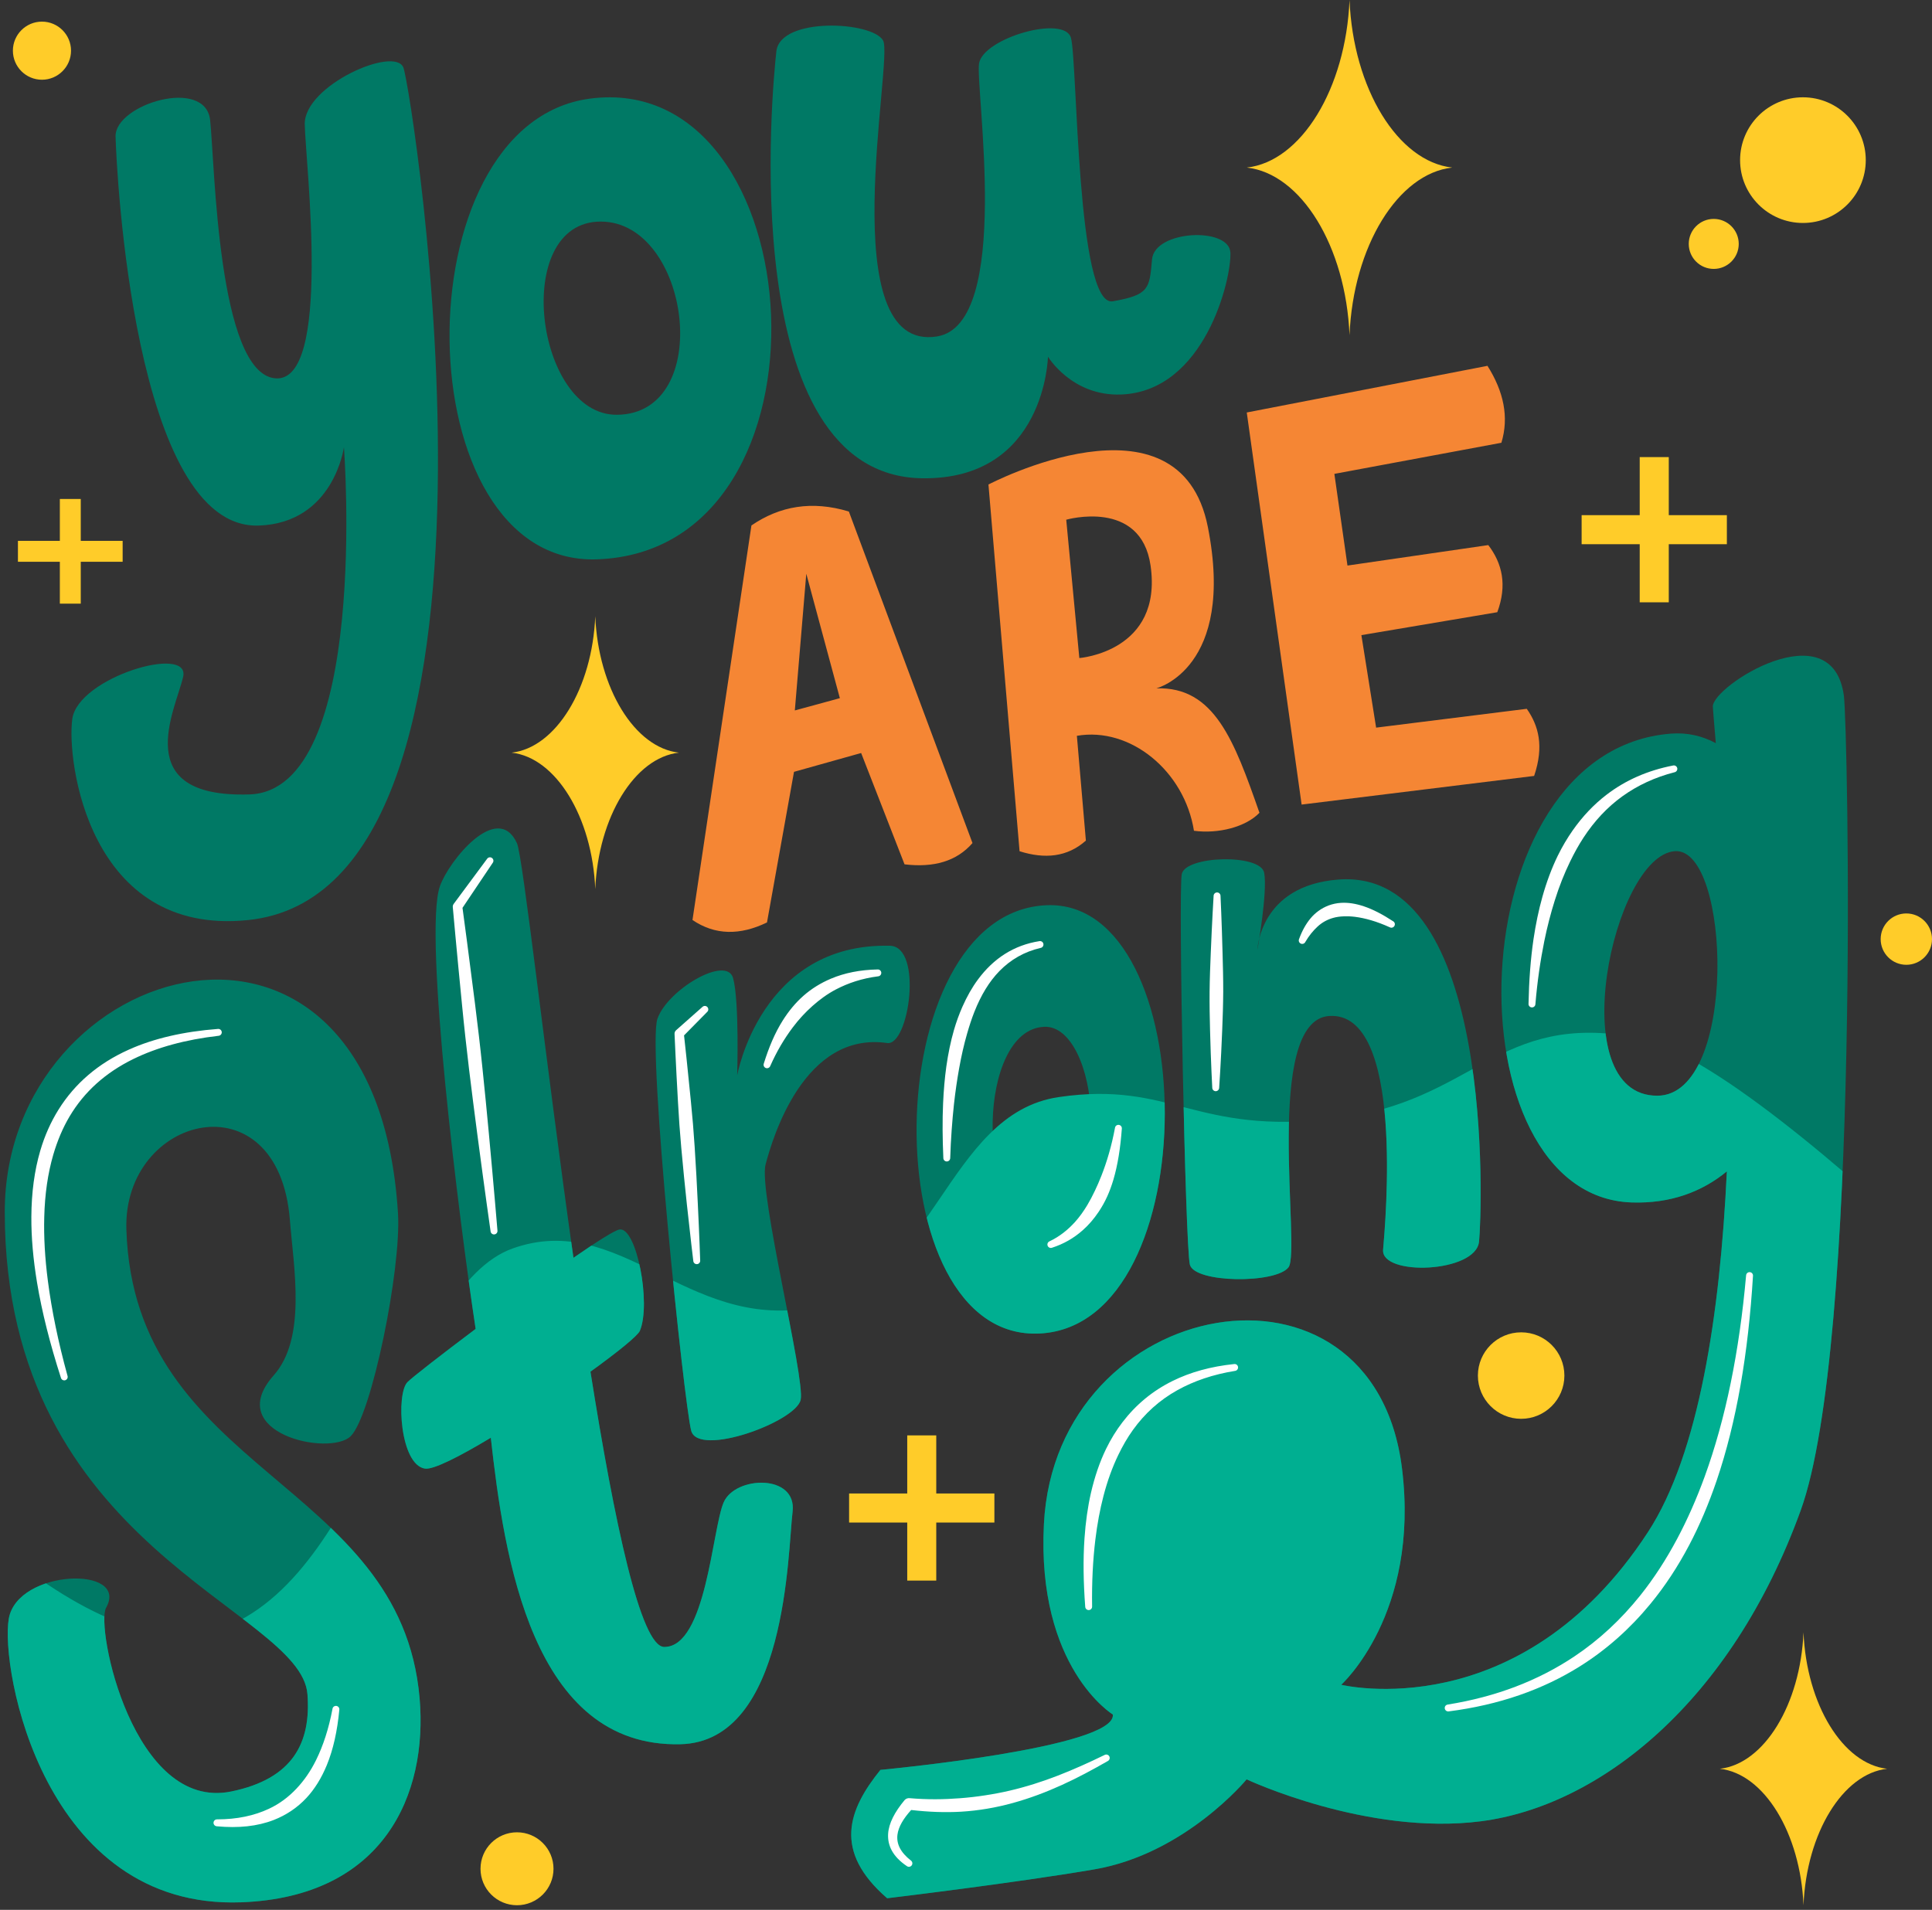 <?xml version="1.0" encoding="UTF-8"?>
<!DOCTYPE svg PUBLIC '-//W3C//DTD SVG 1.0//EN'
          'http://www.w3.org/TR/2001/REC-SVG-20010904/DTD/svg10.dtd'>
<svg clip-rule="evenodd" fill-rule="evenodd" height="4666.3" preserveAspectRatio="xMidYMid meet" stroke-linejoin="round" stroke-miterlimit="2" version="1.0" viewBox="187.4 151.2 4719.5 4666.3" width="4719.5" xmlns="http://www.w3.org/2000/svg" xmlns:xlink="http://www.w3.org/1999/xlink" zoomAndPan="magnify"
><rect x="187.4" y="151.2" width="4719.5" height="4666.3" fill="#333333" stroke="none"/><g
  ><g
    ><path d="M10510.4 5652H15510.4V10652H10510.4z" fill="none" transform="translate(-10510.403 -5652)"
      /><g transform="translate(116.497 42.28) scale(3.301)"
      ><g id="change1_2"
        ><path d="M100,1223C117.471,1191.75 34.529,1194.25 28,1231C21.471,1267.75 53.663,1446.41 200,1441C305.5,1437.1 338.135,1361.26 332,1290C318.082,1128.34 120.656,1123.36 115,943C112.339,858.156 227.529,829.25 236,936C238.828,971.641 248.458,1023.44 224,1051C185.985,1093.84 265.529,1111.25 281,1096C296.471,1080.75 318.538,972.198 316,931C299.471,662.75 25,741.693 25,930C25,1179.67 244.186,1223.67 249,1287C251.733,1322.96 238.205,1349.61 192.643,1358.97C120.112,1373.87 91.983,1237.34 100,1223ZM373.464,1016.6C347.506,1036.1 326.213,1052.7 323,1056C314.471,1064.75 317.529,1117.25 336,1120C342.186,1120.92 361.518,1111.09 384.688,1097.15C394.491,1184.91 414.975,1326.62 525,1324C604.041,1322.12 604.391,1181.37 608,1152C611.471,1123.75 565.529,1125.25 557,1145C548.471,1164.75 544.065,1252.18 513,1252C495.606,1251.9 476.125,1159.92 458.433,1048.26C478.575,1033.71 493.453,1021.7 495,1018C503.471,997.75 492.529,941.25 480,943C476.484,943.491 463.252,951.915 445.846,963.972C424.983,816.843 408.462,666.598 404,657C389.471,625.75 353.529,670.25 347,689C334.729,724.242 361.118,935.205 373.464,1016.6ZM567,829C567,829 568.699,774.25 564,757C559.301,739.75 515.699,765.25 508,787C500.301,808.75 527.699,1072.25 533,1092C538.301,1111.75 610.699,1085.25 614,1069C617.301,1052.75 582.699,915.25 588,895C593.301,874.75 616.699,796.25 678,805C694.181,807.31 704.724,733.581 680,733C584.301,730.75 567,829 567,829ZM796,703C732.863,705.608 700.694,786.48 699.768,865.889C698.843,945.298 729.161,1023.24 791,1020C915.48,1013.47 911.361,698.235 796,703ZM794.321,792.992C769.128,793.965 756.778,828.932 756.073,863.179C755.368,897.426 766.306,930.954 787.69,929.048C848.143,923.66 834.528,791.438 794.321,792.992ZM952,736C952,736 959.623,693.25 957,679C954.377,664.75 898.623,666.25 896,680C893.377,693.75 898.623,955.25 902,969C905.377,982.75 965.623,983.25 975,971C984.377,958.75 956.047,788.466 1005,785C1061.19,781.021 1046.62,938.25 1045,958C1043.38,977.75 1113.62,975.25 1116,952C1118.38,928.75 1127.62,675.25 1012,684C953.501,688.427 952,736 952,736ZM1291.21,583.054C1289.93,567.602 1289.05,558.018 1289,556C1288.65,540.75 1377.35,484.25 1386,548C1388.92,569.562 1398.65,1027.76 1354,1151C1302.43,1293.34 1204.82,1369.76 1117.44,1381.02C1033.09,1391.89 944,1350 944,1350C944,1350 898.644,1405.09 831.355,1416.62C772.699,1426.68 678,1438 678,1438C637.743,1403.12 649.147,1372.54 673,1343C673,1343 847.919,1326.71 845,1302C845,1302 788.544,1267.56 794,1161C802.71,990.878 1037.82,947.997 1059,1120C1072.25,1227.59 1014,1280 1014,1280C1014,1280 1146.19,1312.38 1241,1167C1278.73,1109.14 1294.37,1005.63 1299.39,900.006C1280.88,915.223 1257.56,923.93 1229,923C1161.21,920.792 1128.62,837.139 1132.9,752.49C1137.18,667.841 1178.32,582.195 1258,576C1270.05,575.063 1281.15,577.641 1291.21,583.054ZM968.798,1155.02C979.514,1204.3 961.474,1234.52 940.8,1239.31C920.126,1244.1 896.819,1223.45 897,1171C897.369,1064.11 957.942,1105.09 968.798,1155.02ZM1261,663C1238.05,664.533 1217.07,709.857 1210.7,754.761C1204.32,799.665 1212.55,844.148 1248,844C1307.83,843.75 1302.17,660.25 1261,663Z" fill="#007965"
        /></g
        ><clipPath id="a"
        ><path d="M100,1223C117.471,1191.75 34.529,1194.25 28,1231C21.471,1267.75 53.663,1446.41 200,1441C305.5,1437.1 338.135,1361.26 332,1290C318.082,1128.34 120.656,1123.36 115,943C112.339,858.156 227.529,829.25 236,936C238.828,971.641 248.458,1023.44 224,1051C185.985,1093.84 265.529,1111.25 281,1096C296.471,1080.75 318.538,972.198 316,931C299.471,662.75 25,741.693 25,930C25,1179.67 244.186,1223.67 249,1287C251.733,1322.96 238.205,1349.61 192.643,1358.97C120.112,1373.87 91.983,1237.34 100,1223ZM373.464,1016.6C347.506,1036.1 326.213,1052.7 323,1056C314.471,1064.75 317.529,1117.25 336,1120C342.186,1120.92 361.518,1111.09 384.688,1097.15C394.491,1184.91 414.975,1326.62 525,1324C604.041,1322.12 604.391,1181.37 608,1152C611.471,1123.75 565.529,1125.25 557,1145C548.471,1164.75 544.065,1252.18 513,1252C495.606,1251.9 476.125,1159.92 458.433,1048.26C478.575,1033.71 493.453,1021.7 495,1018C503.471,997.75 492.529,941.25 480,943C476.484,943.491 463.252,951.915 445.846,963.972C424.983,816.843 408.462,666.598 404,657C389.471,625.75 353.529,670.25 347,689C334.729,724.242 361.118,935.205 373.464,1016.6ZM567,829C567,829 568.699,774.25 564,757C559.301,739.75 515.699,765.25 508,787C500.301,808.75 527.699,1072.25 533,1092C538.301,1111.75 610.699,1085.25 614,1069C617.301,1052.75 582.699,915.25 588,895C593.301,874.75 616.699,796.25 678,805C694.181,807.31 704.724,733.581 680,733C584.301,730.75 567,829 567,829ZM796,703C732.863,705.608 700.694,786.48 699.768,865.889C698.843,945.298 729.161,1023.24 791,1020C915.48,1013.47 911.361,698.235 796,703ZM794.321,792.992C769.128,793.965 756.778,828.932 756.073,863.179C755.368,897.426 766.306,930.954 787.69,929.048C848.143,923.66 834.528,791.438 794.321,792.992ZM952,736C952,736 959.623,693.25 957,679C954.377,664.75 898.623,666.25 896,680C893.377,693.75 898.623,955.25 902,969C905.377,982.75 965.623,983.25 975,971C984.377,958.75 956.047,788.466 1005,785C1061.19,781.021 1046.62,938.25 1045,958C1043.38,977.75 1113.62,975.25 1116,952C1118.38,928.75 1127.62,675.25 1012,684C953.501,688.427 952,736 952,736ZM1291.21,583.054C1289.93,567.602 1289.05,558.018 1289,556C1288.65,540.75 1377.35,484.25 1386,548C1388.92,569.562 1398.65,1027.76 1354,1151C1302.43,1293.34 1204.82,1369.76 1117.44,1381.02C1033.09,1391.89 944,1350 944,1350C944,1350 898.644,1405.09 831.355,1416.62C772.699,1426.68 678,1438 678,1438C637.743,1403.12 649.147,1372.54 673,1343C673,1343 847.919,1326.71 845,1302C845,1302 788.544,1267.56 794,1161C802.71,990.878 1037.82,947.997 1059,1120C1072.25,1227.59 1014,1280 1014,1280C1014,1280 1146.19,1312.38 1241,1167C1278.73,1109.14 1294.37,1005.63 1299.39,900.006C1280.88,915.223 1257.56,923.93 1229,923C1161.21,920.792 1128.62,837.139 1132.9,752.49C1137.18,667.841 1178.32,582.195 1258,576C1270.05,575.063 1281.15,577.641 1291.21,583.054ZM968.798,1155.02C979.514,1204.3 961.474,1234.52 940.8,1239.31C920.126,1244.1 896.819,1223.45 897,1171C897.369,1064.11 957.942,1105.09 968.798,1155.02ZM1261,663C1238.05,664.533 1217.07,709.857 1210.7,754.761C1204.32,799.665 1212.55,844.148 1248,844C1307.83,843.75 1302.17,660.25 1261,663Z"
        /></clipPath
        ><g clip-path="url(#a)" id="change2_1"
        ><path d="M-79,1077C-79,1077 81.258,1281.25 189,1237C296.742,1192.75 321.258,985.25 401,957C480.742,928.75 529.258,1017.25 621,1001C712.742,984.75 721.258,857.25 805,845C888.742,832.75 905.258,873.25 1009,861C1112.74,848.75 1129.26,781.25 1233,801C1336.74,820.75 1633,1141 1633,1141C1633,1141 1713.26,1569.25 1669,1569C1624.74,1568.75 -163,1609 -163,1609L-79,1077Z" fill="#00af91"
        /></g
      ></g
      ><g
      ><g id="change3_1"
        ><path d="M12922.7,10470.1C12897,10450 12886.9,10429.1 12889.7,10406.9C12892.2,10387.3 12904.4,10367.3 12923.2,10346.5C12965.7,10351.4 13006,10352.9 13044.5,10350.7C13066.4,10349.4 13087.7,10346.9 13108.5,10343.4C13130,10339.8 13150.9,10335.1 13171.2,10329.5C13213.3,10317.9 13253,10302.8 13291.3,10285.4C13330,10267.8 13367.1,10247.8 13403.7,10226.8C13407.8,10224.6 13409.4,10219.5 13407.2,10215.4C13405,10211.3 13399.9,10209.8 13395.8,10212C13358.5,10230.2 13320.7,10247.3 13281.6,10262.5C13243.7,10277.2 13204.6,10289.7 13163.6,10299.3C13143.9,10303.9 13123.8,10307.7 13103.2,10310.8C13083.4,10313.9 13063.1,10316.2 13042.2,10317.8C13003.4,10320.8 12962.6,10321.4 12919.2,10317.6C12914.7,10317.2 12910.2,10318.9 12907.2,10322.3C12883,10351.3 12868.5,10379 12866.9,10404.7C12865.2,10433.4 12878.2,10460.4 12912.8,10483.7C12916.5,10486.4 12921.8,10485.6 12924.5,10481.8C12927.3,10478.1 12926.4,10472.8 12922.7,10470.1ZM11227,10386.3C11279.7,10391.3 11326.1,10386.4 11365.9,10371C11396.4,10359.1 11423.3,10341.2 11445.6,10317.4C11466.2,10295.4 11482.8,10268.3 11495.8,10236.7C11511.5,10198.5 11521.4,10153.4 11526.3,10101.7C11526.9,10097.1 11523.7,10092.8 11519.1,10092.2C11514.5,10091.6 11510.2,10094.8 11509.6,10099.4C11500.5,10148 11486.8,10189.5 11469.4,10224.8C11455.9,10252.1 11439.8,10275.1 11421.4,10294.5C11401.9,10315.1 11379.9,10331.6 11354.2,10343.6C11318.5,10360.3 11276.7,10369.4 11227.8,10369.4C11223.2,10369.2 11219.2,10372.8 11219,10377.5C11218.8,10382.1 11222.4,10386 11227,10386.3ZM14236.2,10105.6C14359.4,10089.8 14466.2,10052.5 14557.7,9994.92C14622.4,9954.19 14679.4,9903.35 14729,9843C14764.4,9800 14795.9,9752.13 14823.6,9699.59C14849.2,9651.03 14871.5,9598.44 14890.7,9542.13C14939.5,9398.63 14968.1,9230.75 14979.6,9041.41C14980,9036.77 14976.5,9032.73 14971.9,9032.38C14967.2,9032.04 14963.2,9035.51 14962.8,9040.15C14946.3,9226.68 14912.7,9391.27 14861.6,9531.9C14841.8,9586.25 14819.4,9636.95 14794.3,9684.05C14767.4,9734.53 14737.4,9780.81 14704,9822.66C14657.1,9881.15 14603.7,9931.02 14542.7,9971.69C14455.3,10030 14352.9,10069.8 14233.8,10088.9C14229.2,10089.6 14226,10093.8 14226.7,10098.4C14227.3,10103 14231.6,10106.2 14236.2,10105.6ZM13365.2,9849.24C13364.3,9790.5 13367.1,9735.93 13373.2,9685.51C13377.8,9647.61 13384.4,9612.19 13393,9579.16C13402.5,9542.62 13414.6,9509.19 13429.3,9478.76C13439.8,9456.95 13451.5,9436.64 13464.9,9417.99C13493.7,9377.85 13529.5,9345.29 13573.4,9320.83C13613.8,9298.32 13660.6,9282.32 13714.5,9273.62C13719.1,9273.01 13722.3,9268.77 13721.7,9264.17C13721.1,9259.56 13716.9,9256.32 13712.3,9256.93C13655.2,9262.89 13605.1,9276.78 13561.6,9298.34C13512.6,9322.59 13472,9356.44 13439.4,9399.09C13424.2,9418.89 13410.8,9440.6 13399.3,9464.27C13383.6,9496.61 13371.4,9532.54 13362.4,9571.69C13354.5,9606.26 13349.3,9643.41 13346.6,9682.98C13343,9734.61 13343.9,9790.32 13348.4,9850.01C13348.6,9854.66 13352.6,9858.25 13357.2,9858.03C13361.9,9857.82 13365.4,9853.88 13365.2,9849.24ZM13267.5,8972.67C13295.4,8963.65 13320.6,8949.39 13342.8,8929.55C13356.9,8917.04 13369.6,8902.27 13381,8885.31C13388.8,8873.71 13396,8861.04 13402.2,8847.29C13407.9,8834.71 13412.8,8821.22 13417.1,8806.9C13427.9,8770.42 13434.4,8728.79 13437.8,8682C13438.4,8677.4 13435.1,8673.17 13430.5,8672.57C13425.9,8671.98 13421.7,8675.23 13421.1,8679.84C13412.8,8724.15 13401.3,8762.85 13387.9,8796.9C13382.9,8809.74 13377.6,8821.82 13372.1,8833.33C13366.3,8845.62 13360.2,8857.2 13353.8,8868.01C13344.5,8883.54 13334.5,8897.55 13323.4,8909.89C13305.4,8929.74 13285.1,8945.72 13261.3,8957.02C13257,8958.73 13254.9,8963.63 13256.6,8967.95C13258.3,8972.27 13263.2,8974.38 13267.5,8972.67ZM10862.4,9285.98C10839.4,9202.41 10823.6,9125.11 10814.4,9054.09C10807.1,8998.07 10804.2,8946.02 10805.5,8897.85C10806.9,8841.63 10814.3,8790.84 10827.6,8745.25C10837.6,8711.21 10850.7,8680.07 10867.4,8651.89C10903.2,8591.73 10954.9,8545.07 11023,8511.71C11080.9,8483.32 11150.3,8464.26 11231.5,8454.9C11236.1,8454.46 11239.5,8450.34 11239.1,8445.72C11238.6,8441.09 11234.5,8437.7 11229.9,8438.14C11145.6,8444.55 11073,8461.38 11012.2,8488.7C10937.5,8522.2 10880.3,8571.31 10840.3,8635.39C10821.5,8665.52 10806.5,8699.02 10795.7,8735.89C10781.6,8784.03 10774.3,8837.94 10774,8897.35C10773.7,8947.01 10778.4,9000.58 10787.9,9058C10799.8,9129.6 10819.4,9207.14 10846.3,9290.79C10847.6,9295.24 10852.3,9297.78 10856.8,9296.45C10861.2,9295.12 10863.7,9290.43 10862.4,9285.98ZM12407.8,9003.81C12407.8,9003.81 12405.9,8944.6 12402,8864.77C12400,8822.32 12397.5,8774.09 12394.3,8725.87C12393.1,8707.26 12391.7,8688.65 12390.2,8670.4C12388.6,8651.43 12386.9,8632.84 12385.1,8614.99C12377.4,8536.22 12370.4,8471.88 12368.4,8453.94C12368.4,8453.94 12425,8396.51 12425,8396.51C12428.4,8393.31 12428.5,8387.98 12425.3,8384.61C12422.1,8381.23 12416.8,8381.09 12413.4,8384.28L12348.7,8441.58C12346.2,8443.93 12344.9,8447.28 12345.2,8450.7C12345.2,8450.7 12348.3,8524.03 12353.6,8617.43C12354.6,8635.34 12355.8,8653.97 12357.1,8672.96C12358.4,8691.23 12359.9,8709.83 12361.6,8728.41C12365.9,8776.54 12370.8,8824.58 12375.3,8866.83C12383.8,8946.31 12391,9005.11 12391,9005.11C12391.4,9009.74 12395.4,9013.21 12400.1,9012.85C12404.7,9012.49 12408.2,9008.44 12407.8,9003.81ZM11912.6,8930.89C11912.6,8930.89 11903.9,8826.03 11891.5,8692.55C11886.8,8642.32 11881.6,8588.06 11875.9,8533.82C11873.2,8507.23 11870.2,8480.65 11867.2,8454.57C11864.1,8427.47 11860.8,8400.91 11857.6,8375.41C11842.8,8257.89 11830,8162.81 11827.2,8142.3C11827.2,8142.3 11901.2,8032.09 11901.2,8032.09C11903.9,8028.3 11902.9,8023.04 11899.1,8020.36C11895.4,8017.68 11890.1,8018.59 11887.4,8022.38L11805.6,8132.79C11803.9,8135.11 11803.2,8137.96 11803.5,8140.79C11803.5,8140.79 11812.8,8245.59 11826,8378.97C11828.5,8404.55 11831.2,8431.16 11834.2,8458.28C11837.1,8484.38 11840.1,8510.95 11843.3,8537.49C11849.9,8591.62 11856.8,8645.69 11863.4,8695.7C11880.9,8828.62 11895.8,8932.77 11895.8,8932.77C11896.4,8937.39 11900.5,8940.71 11905.1,8940.19C11909.8,8939.67 11913.1,8935.51 11912.6,8930.89ZM13018.6,8753.5C13020.1,8706.65 13023.4,8662.71 13027.8,8621.61C13031.2,8591.07 13035.4,8562.21 13040.3,8534.97C13045.7,8504.69 13052.1,8476.53 13059.6,8450.45C13065.1,8431.21 13071,8413.08 13077.7,8396.18C13093.7,8355.86 13113.7,8322.51 13138.8,8296.79C13166.4,8268.65 13199.6,8249.39 13239.6,8240.19C13244.1,8239.31 13247.1,8234.89 13246.2,8230.33C13245.4,8225.76 13240.9,8222.78 13236.4,8223.66C13174.4,8233.54 13124.9,8265.43 13086.6,8317.04C13072.1,8336.49 13059.5,8358.84 13048.4,8383.9C13040.6,8401.65 13033.5,8420.76 13027.6,8441.27C13019.8,8468.5 13013.6,8498.15 13009.1,8530C13005.2,8558.15 13002.6,8588.02 13001.2,8619.56C12999.3,8661.43 12999.7,8706.12 13001.8,8753.6C13001.8,8758.25 13005.6,8762 13010.2,8761.97C13014.9,8761.94 13018.6,8758.15 13018.6,8753.5ZM13675.6,8581.94C13675.6,8581.94 13679.9,8520.23 13683,8441.34C13684.2,8411.7 13685.3,8379.66 13685.5,8347.59C13685.6,8315.52 13684.7,8283.48 13683.9,8253.82C13681.9,8174.92 13678.9,8113.14 13678.9,8113.14C13678.9,8108.49 13675.2,8104.69 13670.5,8104.66C13665.9,8104.63 13662.1,8108.37 13662,8113.02C13662,8113.02 13658.2,8174.75 13655,8253.61C13653.8,8283.26 13652.5,8315.29 13652.2,8347.36C13651.9,8379.42 13652.5,8411.48 13653.3,8441.13C13655.3,8520.06 13658.7,8581.82 13658.7,8581.82C13658.7,8586.46 13662.5,8590.26 13667.1,8590.3C13671.7,8590.33 13675.5,8586.58 13675.6,8581.94ZM12579,8528.71C12594.6,8493.29 12613.2,8462.01 12634.1,8434.24C12648.7,8414.79 12664.7,8397.56 12682.1,8382.06C12699.6,8366.53 12718.3,8352.68 12739.6,8341.56C12769.4,8325.98 12803.1,8314.68 12842.4,8309.65C12847.1,8309.31 12850.5,8305.27 12850.2,8300.64C12849.9,8296.01 12845.8,8292.52 12841.2,8292.86C12798.4,8293.69 12760.6,8301.28 12727.2,8315.38C12702.4,8325.87 12679.8,8339.76 12660.1,8357.13C12640.7,8374.19 12624,8394.56 12609.6,8417.35C12590.1,8448.28 12575.3,8483.86 12563.2,8522.8C12561.6,8527.15 12563.8,8532.01 12568.1,8533.64C12572.5,8535.26 12577.3,8533.06 12579,8528.71ZM14448.1,8377.63C14452.7,8322.4 14460.2,8271.19 14469.8,8223.77C14477,8188.4 14485.6,8155.28 14495.4,8124.25C14506.1,8090.05 14518.6,8058.56 14532.7,8029.59C14542.8,8008.7 14553.6,7989.08 14565.5,7970.87C14592.2,7930.1 14623.7,7896.28 14660.7,7869.66C14697.9,7842.98 14740.2,7823.21 14788.2,7810.95C14792.7,7809.94 14795.6,7805.44 14794.6,7800.9C14793.5,7796.37 14789,7793.51 14784.5,7794.53C14722.4,7806.56 14668.2,7830.43 14621.8,7865.98C14590.7,7889.79 14563.2,7918.88 14539.2,7953.07C14525.9,7972.11 14513.6,7992.73 14502.7,8015.03C14487.9,8045.46 14475.4,8078.94 14465.2,8115.24C14456.1,8147.61 14448.9,8182.27 14443.4,8219.16C14436.3,8267.86 14432.4,8320.39 14431.3,8376.75C14431,8381.39 14434.6,8385.35 14439.3,8385.59C14443.9,8385.84 14447.9,8382.27 14448.1,8377.63ZM13886.1,8225.59C13894.9,8210.5 13905,8198.18 13916,8188.03C13927.2,8177.74 13939.8,8170.86 13954.2,8166.81C13962.2,8164.56 13970.7,8163.4 13980,8163.06C13988.5,8162.74 13997.6,8163.01 14007.5,8164.27C14031.7,8167.38 14059.7,8175.02 14092.3,8189.79C14096.4,8192.02 14101.5,8190.52 14103.7,8186.44C14106,8182.37 14104.5,8177.25 14100.4,8175.02C14074.3,8157.96 14050.8,8145.86 14029.1,8138.59C14008.8,8131.79 13990.1,8129.03 13973.3,8130.1C13951.9,8131.45 13933.4,8138.71 13917.9,8150.07C13910.9,8155.18 13904.5,8161.11 13898.8,8167.99C13887.3,8181.81 13878,8198.65 13870.8,8218.45C13868.9,8222.66 13870.7,8227.67 13874.9,8229.64C13879.1,8231.61 13884.1,8229.8 13886.1,8225.59Z" fill="#fff" transform="translate(-10510 -5773)"
        /></g
      ></g
      ><g
      ><g id="change4_1"
        ><path d="M12771,7174C12680.6,7146.64 12602.1,7160.69 12533,7208L12389,8172C12444.2,8209.41 12505.1,8209.92 12571,8178L12637,7810L12801,7764L12907,8036C12977.8,8044.48 13034.2,8028.85 13073,7984L12771,7174ZM13112,7108L13188,8004C13249.5,8023.42 13304.5,8018.55 13350,7978L13328,7722C13458.5,7699.36 13590.8,7807.96 13614,7954C13673.8,7962.03 13740.9,7944.64 13774,7910C13712.2,7733.39 13663.8,7601.28 13522,7606C13522,7606 13716,7557.6 13648,7212C13579.2,6862.62 13112,7108 13112,7108ZM13743,6932L13877,7890L14445,7820C14469.7,7746.93 14455.7,7697.05 14427,7656L14059,7702L14023,7476L14355,7420C14379.5,7353.76 14367.2,7300.9 14333,7256L13989,7306L13957,7082L14365,7006C14384.1,6943.33 14370.5,6880.67 14331,6818L13743,6932ZM12639,7660L12749,7630L12667,7326L12639,7660ZM13302,7194L13334,7532C13334,7532 13538.3,7516.55 13508,7306C13484.3,7141.67 13302,7194 13302,7194Z" fill="#f58634" transform="translate(-10510 -5773)"
        /></g
      ></g
      ><g fill="#007965" id="change1_1"
      ><path d="M107,134C107.569,157.75 120.431,425.25 213,422C268.54,420.05 276,364 276,364C276,364 295.431,618.25 206,621C116.569,623.75 151.431,558.25 157,534C162.569,509.75 79.431,534.25 75,565C70.569,595.75 87.049,726.094 205,714C419.569,692 326.431,99.25 320,83C313.569,66.75 246.431,96.25 247,125C247.569,153.75 267.431,317.25 225,313C182.569,308.75 180.431,154.25 177,122C173.569,89.75 106.431,110.25 107,134Z" transform="translate(116.497 42.28) scale(3.301)"
        /><path d="M458,106C387.399,115.333 353.06,201.74 354.166,285.236C355.272,368.732 391.822,449.316 463,447C647.431,441 624.431,84 458,106ZM466,197C432.781,197 420.692,232.869 424.453,268.678C428.213,304.487 447.822,340.237 478,340C550.755,339.428 532.438,197 466,197Z" transform="translate(116.497 42.28) scale(3.301)"
        /><path d="M596,71C593.13,96.75 564.878,385.199 704,387C795.127,388.18 797,297 797,297C797,297 814.645,326.317 851,325C913.13,322.75 932.87,239.25 932,220C931.13,200.75 875.87,203.25 874,225C872.13,246.75 871.87,251.25 845,256C818.13,260.75 818.87,78.25 814,61C809.13,43.75 748.87,61.25 746,80C743.13,98.75 770.737,272.856 715,282C636.886,294.815 682.87,77.25 675,63C667.13,48.75 598.87,45.25 596,71Z" transform="translate(116.497 42.28) scale(3.301)"
      /></g
      ><g
      ><g id="change5_1"
        ><path d="M15101.6,6161.93C15186.4,6161.93 15255.1,6230.72 15255.1,6315.45C15255.1,6400.18 15186.4,6468.96 15101.6,6468.96C15016.9,6468.96 14948.1,6400.18 14948.1,6315.45C14948.1,6230.72 15016.9,6161.93 15101.6,6161.93ZM15354.2,8155.99C15388.8,8155.99 15416.9,8184.1 15416.9,8218.72C15416.9,8253.34 15388.8,8281.45 15354.2,8281.45C15319.6,8281.45 15291.5,8253.34 15291.5,8218.72C15291.5,8184.1 15319.6,8155.99 15354.2,8155.99ZM11960.3,10401C12009.5,10401 12049.5,10440.9 12049.5,10490.1C12049.5,10539.3 12009.5,10579.2 11960.3,10579.2C11911.1,10579.2 11871.2,10539.3 11871.2,10490.1C11871.2,10440.9 11911.1,10401 11960.3,10401ZM12151.5,7429.68C12158.8,7606 12247.8,7751.19 12355.9,7763.12C12247.8,7775.06 12158.8,7920.25 12151.5,8096.57C12144.2,7920.25 12055.2,7775.06 11947.1,7763.12C12055.2,7751.19 12144.2,7606 12151.5,7429.68ZM15103,9912.35C15110.3,10088.7 15199.3,10233.9 15307.3,10245.8C15199.3,10257.7 15110.3,10402.9 15103,10579.2C15095.6,10402.9 15006.7,10257.7 14898.6,10245.8C15006.7,10233.9 15095.6,10088.7 15103,9912.35ZM14702.9,7040.97L14773.9,7040.97L14773.9,7182.9L14915.8,7182.9L14915.8,7253.87L14773.9,7253.87L14773.9,7395.81L14702.9,7395.81L14702.9,7253.87L14561,7253.87L14561,7182.9L14702.9,7182.9L14702.9,7040.97ZM10799.9,5977.05C10839,5977.05 10870.9,6008.86 10870.9,6048.03C10870.9,6087.21 10839,6119.01 10799.9,6119.01C10760.7,6119.01 10728.9,6087.21 10728.9,6048.03C10728.9,6008.86 10760.7,5977.05 10799.9,5977.05ZM14413.3,9179.44C14471.6,9179.44 14518.9,9226.77 14518.9,9285.08C14518.9,9343.39 14471.6,9390.73 14413.3,9390.73C14355,9390.73 14307.6,9343.39 14307.6,9285.08C14307.6,9226.77 14355,9179.44 14413.3,9179.44ZM14883.7,6459.06C14917.4,6459.06 14944.8,6486.43 14944.8,6520.14C14944.8,6553.85 14917.4,6581.21 14883.7,6581.21C14850,6581.21 14822.7,6553.85 14822.7,6520.14C14822.7,6486.43 14850,6459.06 14883.7,6459.06ZM12913.6,9431.2L12984.5,9431.2L12984.5,9573.14L13126.5,9573.14L13126.5,9644.11L12984.5,9644.11L12984.5,9786.04L12913.6,9786.04L12913.6,9644.11L12771.6,9644.11L12771.6,9573.14L12913.6,9573.14L12913.6,9431.2ZM13994,5924.23C14003,6140.7 14112.2,6318.95 14244.9,6333.61C14112.2,6348.26 14003,6526.51 13994,6742.98C13985,6526.51 13875.8,6348.26 13743.1,6333.61C13875.8,6318.95 13985,6140.7 13994,5924.23ZM10843.6,7143.31L10894.7,7143.31L10894.7,7245.63L10997,7245.63L10997,7296.79L10894.7,7296.79L10894.7,7399.11L10843.6,7399.11L10843.6,7296.79L10741.2,7296.79L10741.2,7245.63L10843.6,7245.63L10843.6,7143.31Z" fill="#ffcc29" transform="translate(-10510 -5773)"
        /></g
      ></g
    ></g
  ></g
></svg
>
